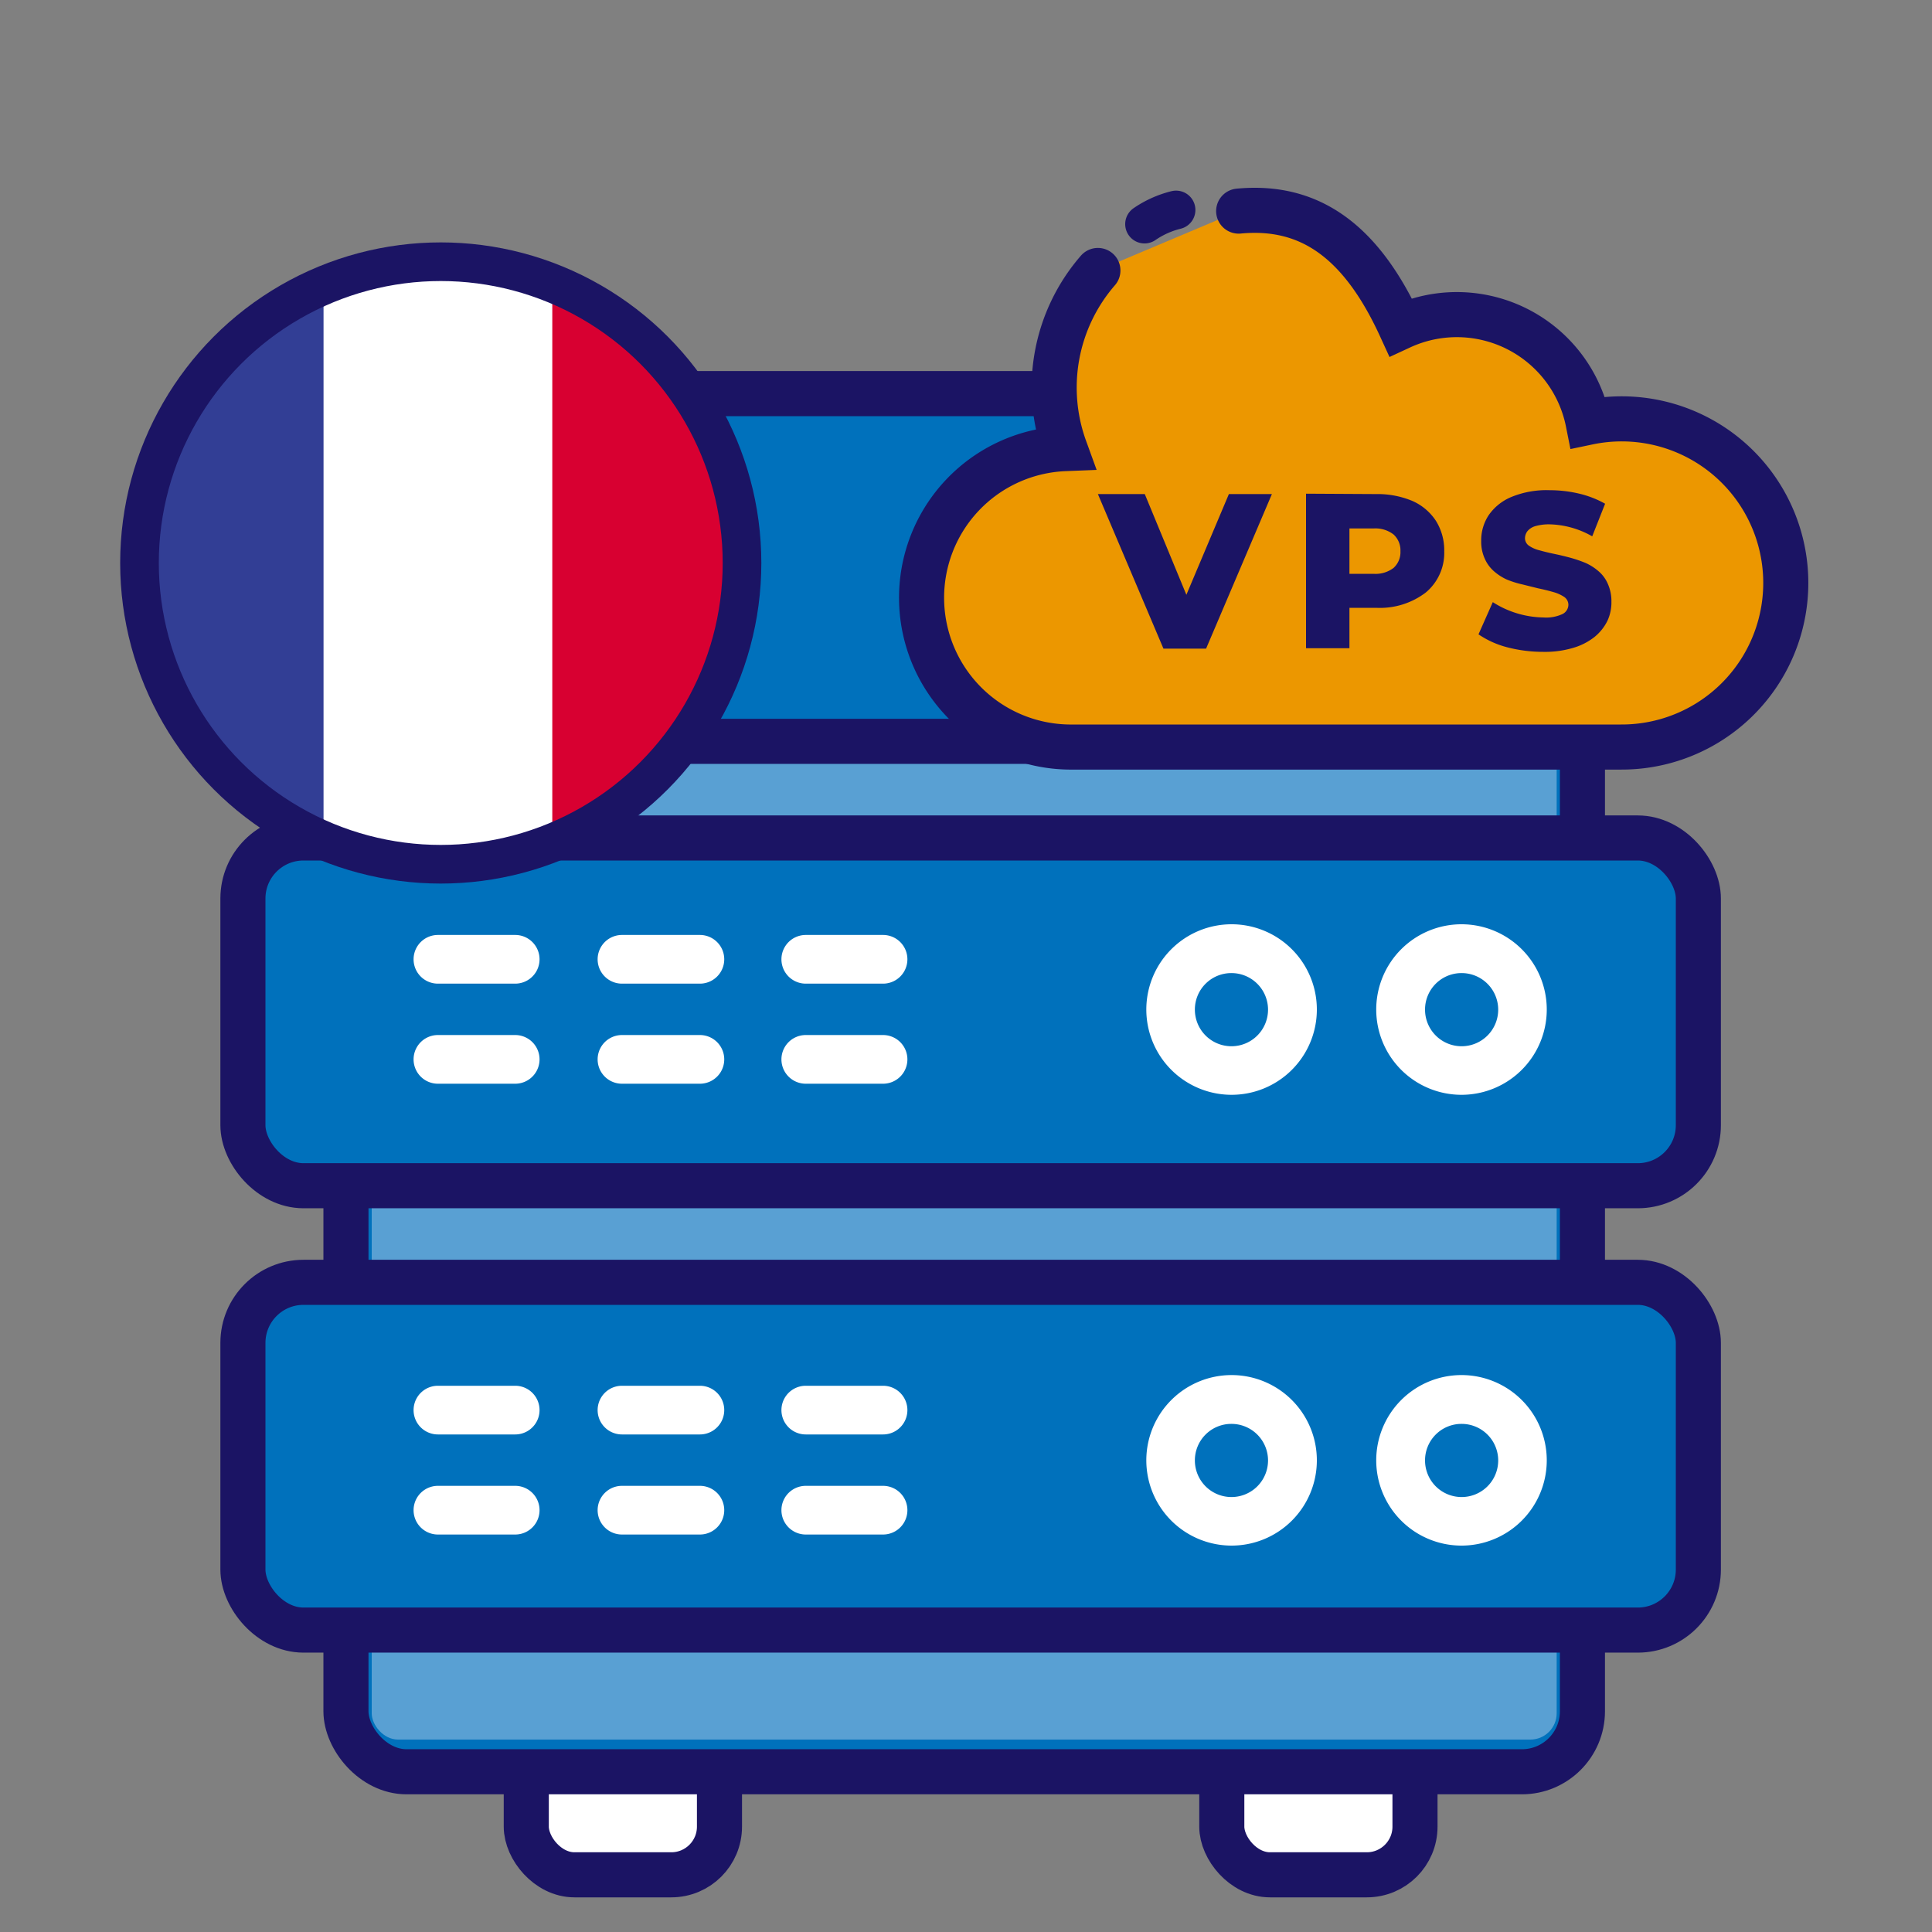 <svg id="Layer_1" data-name="Layer 1" xmlns="http://www.w3.org/2000/svg" xmlns:xlink="http://www.w3.org/1999/xlink" viewBox="0 0 150 150"><rect x="0" y="0" width="150" height="150" fill="#808080" stroke="none"/><defs><style>.cls-1,.cls-12{fill:none;}.cls-2,.cls-5,.cls-7{fill:#fff;}.cls-12,.cls-2,.cls-3,.cls-6,.cls-7{stroke:#1b1464;stroke-miterlimit:10;}.cls-2,.cls-3,.cls-6{stroke-width:3.5px;}.cls-3{fill:#0071bc;}.cls-4{fill:#d4e1f4;opacity:0.42;isolation:isolate;}.cls-6{fill:#ec9700;}.cls-6,.cls-7{stroke-linecap:round;}.cls-12,.cls-7{stroke-width:3px;}.cls-8{fill:#1b1464;}.cls-9{clip-path:url(#clip-path);}.cls-10{fill:#d80031;}.cls-11{fill:#323e95;}</style><clipPath id="clip-path"><circle class="cls-1" cx="34.22" cy="43.71" r="23.39"/></clipPath></defs><title>VPSS</title><rect class="cls-2" x="94.86" y="122.56" width="15" height="23" rx="3.74"/><rect class="cls-2" x="40.86" y="122.56" width="15" height="23" rx="3.74"/><rect class="cls-3" x="26.86" y="32.56" width="96" height="105" rx="4.7"/><rect class="cls-4" x="28.86" y="30.56" width="92" height="104.5" rx="2.04"/><rect class="cls-3" x="18.86" y="30.56" width="105.07" height="27" rx="4.7"/><path class="cls-5" d="M106.83,51a6.63,6.63,0,1,0-6.13-7.09c0,.15,0,.31,0,.47A6.41,6.41,0,0,0,106.83,51Zm0-9.45a2.84,2.84,0,1,1-2.62,3,1.48,1.48,0,0,1,0-.21,2.74,2.74,0,0,1,2.63-2.85h0Z"/><path class="cls-5" d="M90.21,51a6.63,6.63,0,1,0-6.13-7.09c0,.15,0,.31,0,.47A6.41,6.41,0,0,0,90.21,51Zm0-9.45a2.84,2.84,0,1,1-2.62,3,1.48,1.48,0,0,1,0-.21,2.74,2.74,0,0,1,2.63-2.85h0Z"/><rect class="cls-3" x="18.86" y="65.06" width="113" height="27" rx="4.7"/><path class="cls-5" d="M34,84.14h6a1.89,1.89,0,0,0,0-3.78H34a1.89,1.89,0,0,0,0,3.78Z"/><path class="cls-5" d="M48.29,84.14h6.05a1.89,1.89,0,0,0,0-3.78H48.29a1.89,1.89,0,1,0,0,3.78Z"/><path class="cls-5" d="M62.56,84.14h6a1.89,1.89,0,0,0,0-3.78h-6a1.89,1.89,0,0,0,0,3.78Z"/><path class="cls-5" d="M34,76.37h6a1.89,1.89,0,0,0,0-3.78H34a1.89,1.89,0,0,0,0,3.78Z"/><path class="cls-5" d="M48.29,76.37h6.05a1.89,1.89,0,0,0,0-3.78H48.29a1.89,1.89,0,0,0,0,3.78Z"/><path class="cls-5" d="M62.56,76.37h6a1.89,1.89,0,0,0,0-3.78h-6a1.89,1.89,0,0,0,0,3.78Z"/><path class="cls-5" d="M113.47,85a6.62,6.62,0,1,0-6.62-6.62A6.62,6.62,0,0,0,113.47,85Zm0-9.45a2.84,2.84,0,1,1-2.83,2.85v0a2.83,2.83,0,0,1,2.81-2.85h0Z"/><path class="cls-5" d="M95.6,85A6.62,6.62,0,1,0,89,78.36,6.62,6.62,0,0,0,95.6,85Zm0-9.45a2.84,2.84,0,1,1-2.83,2.85v0a2.83,2.83,0,0,1,2.81-2.85h0Z"/><rect class="cls-3" x="18.86" y="99.56" width="113" height="27" rx="4.7"/><path class="cls-5" d="M34,119.14h6a1.89,1.89,0,0,0,0-3.78H34a1.89,1.89,0,0,0,0,3.78Z"/><path class="cls-5" d="M48.29,119.14h6.05a1.89,1.89,0,0,0,0-3.78H48.29a1.89,1.89,0,1,0,0,3.78Z"/><path class="cls-5" d="M62.56,119.14h6a1.89,1.89,0,0,0,0-3.78h-6a1.89,1.89,0,0,0,0,3.78Z"/><path class="cls-5" d="M34,111.37h6a1.89,1.89,0,0,0,0-3.78H34a1.89,1.89,0,0,0,0,3.78Z"/><path class="cls-5" d="M48.29,111.37h6.05a1.89,1.89,0,0,0,0-3.78H48.29a1.89,1.89,0,0,0,0,3.78Z"/><path class="cls-5" d="M62.56,111.37h6a1.89,1.89,0,0,0,0-3.78h-6a1.89,1.89,0,0,0,0,3.78Z"/><path class="cls-5" d="M113.47,120a6.62,6.62,0,1,0-6.62-6.62,6.62,6.62,0,0,0,6.62,6.62Zm0-9.45a2.84,2.84,0,1,1-2.83,2.85v0a2.83,2.83,0,0,1,2.81-2.85h0Z"/><path class="cls-5" d="M95.6,120a6.62,6.62,0,1,0-6.6-6.64A6.62,6.62,0,0,0,95.6,120Zm0-9.45a2.84,2.84,0,1,1-2.83,2.85v0a2.83,2.83,0,0,1,2.81-2.85h0Z"/><path class="cls-6" d="M85.24,21a13.87,13.87,0,0,0-2.56,13.83A11.59,11.59,0,0,0,83,58h42.83a12.74,12.74,0,1,0-2.53-25.21,10.39,10.39,0,0,0-14.56-7.4c-3.12-6.81-7.17-9.51-12.57-9"/><path class="cls-7" d="M91.31,16.3a7.53,7.53,0,0,0-2.45,1.1"/><path class="cls-8" d="M95.41,38.36h3.34l-5.11,12H90.33l-5.09-12h3.64l3.23,7.82Z"/><path class="cls-8" d="M106.84,38.36a7,7,0,0,1,2.81.53,4.22,4.22,0,0,1,1.83,1.54,4.3,4.3,0,0,1,.65,2.37A4,4,0,0,1,110.7,46a5.87,5.87,0,0,1-3.86,1.19h-2.07v3.14H101.4v-12Zm-.2,6.19a2.3,2.3,0,0,0,1.56-.46,1.65,1.65,0,0,0,.53-1.29,1.67,1.67,0,0,0-.53-1.3,2.3,2.3,0,0,0-1.56-.47h-1.87v3.52Z"/><path class="cls-8" d="M119.81,50.61a11.11,11.11,0,0,1-2.81-.36,7.13,7.13,0,0,1-2.21-1l1.11-2.5a7.49,7.49,0,0,0,3.93,1.19,3,3,0,0,0,1.49-.27.82.82,0,0,0,.45-.71.75.75,0,0,0-.32-.61,2.9,2.9,0,0,0-.84-.38c-.35-.1-.74-.2-1.18-.29l-1.21-.3A7.49,7.49,0,0,1,117,45a4.05,4.05,0,0,1-1-.64,2.78,2.78,0,0,1-.73-1A3.18,3.18,0,0,1,115,42a3.54,3.54,0,0,1,.58-2,4,4,0,0,1,1.75-1.41,7.16,7.16,0,0,1,3-.53,9.82,9.82,0,0,1,2.29.27,7.63,7.63,0,0,1,2,.78l-1,2.53a7,7,0,0,0-3.3-.93,3.83,3.83,0,0,0-1.12.14,1.24,1.24,0,0,0-.61.39.92.92,0,0,0-.19.55.71.71,0,0,0,.31.58,2.46,2.46,0,0,0,.83.36c.35.1.73.19,1.16.28s.8.18,1.21.29a10,10,0,0,1,1.2.41,4.05,4.05,0,0,1,1,.64,2.67,2.67,0,0,1,.73,1,3.27,3.27,0,0,1,.27,1.38,3.36,3.36,0,0,1-.32,1.49,3.75,3.75,0,0,1-1,1.24,4.86,4.86,0,0,1-1.65.84A7.66,7.66,0,0,1,119.81,50.61Z"/><g class="cls-9"><rect class="cls-5" x="24.91" y="20.32" width="21.65" height="46.77"/><rect class="cls-10" x="42.88" y="20.32" width="21.65" height="46.77"/><rect class="cls-11" x="3.47" y="20.32" width="21.65" height="46.77"/></g><circle class="cls-12" cx="34.22" cy="43.71" r="23.39"/></svg>